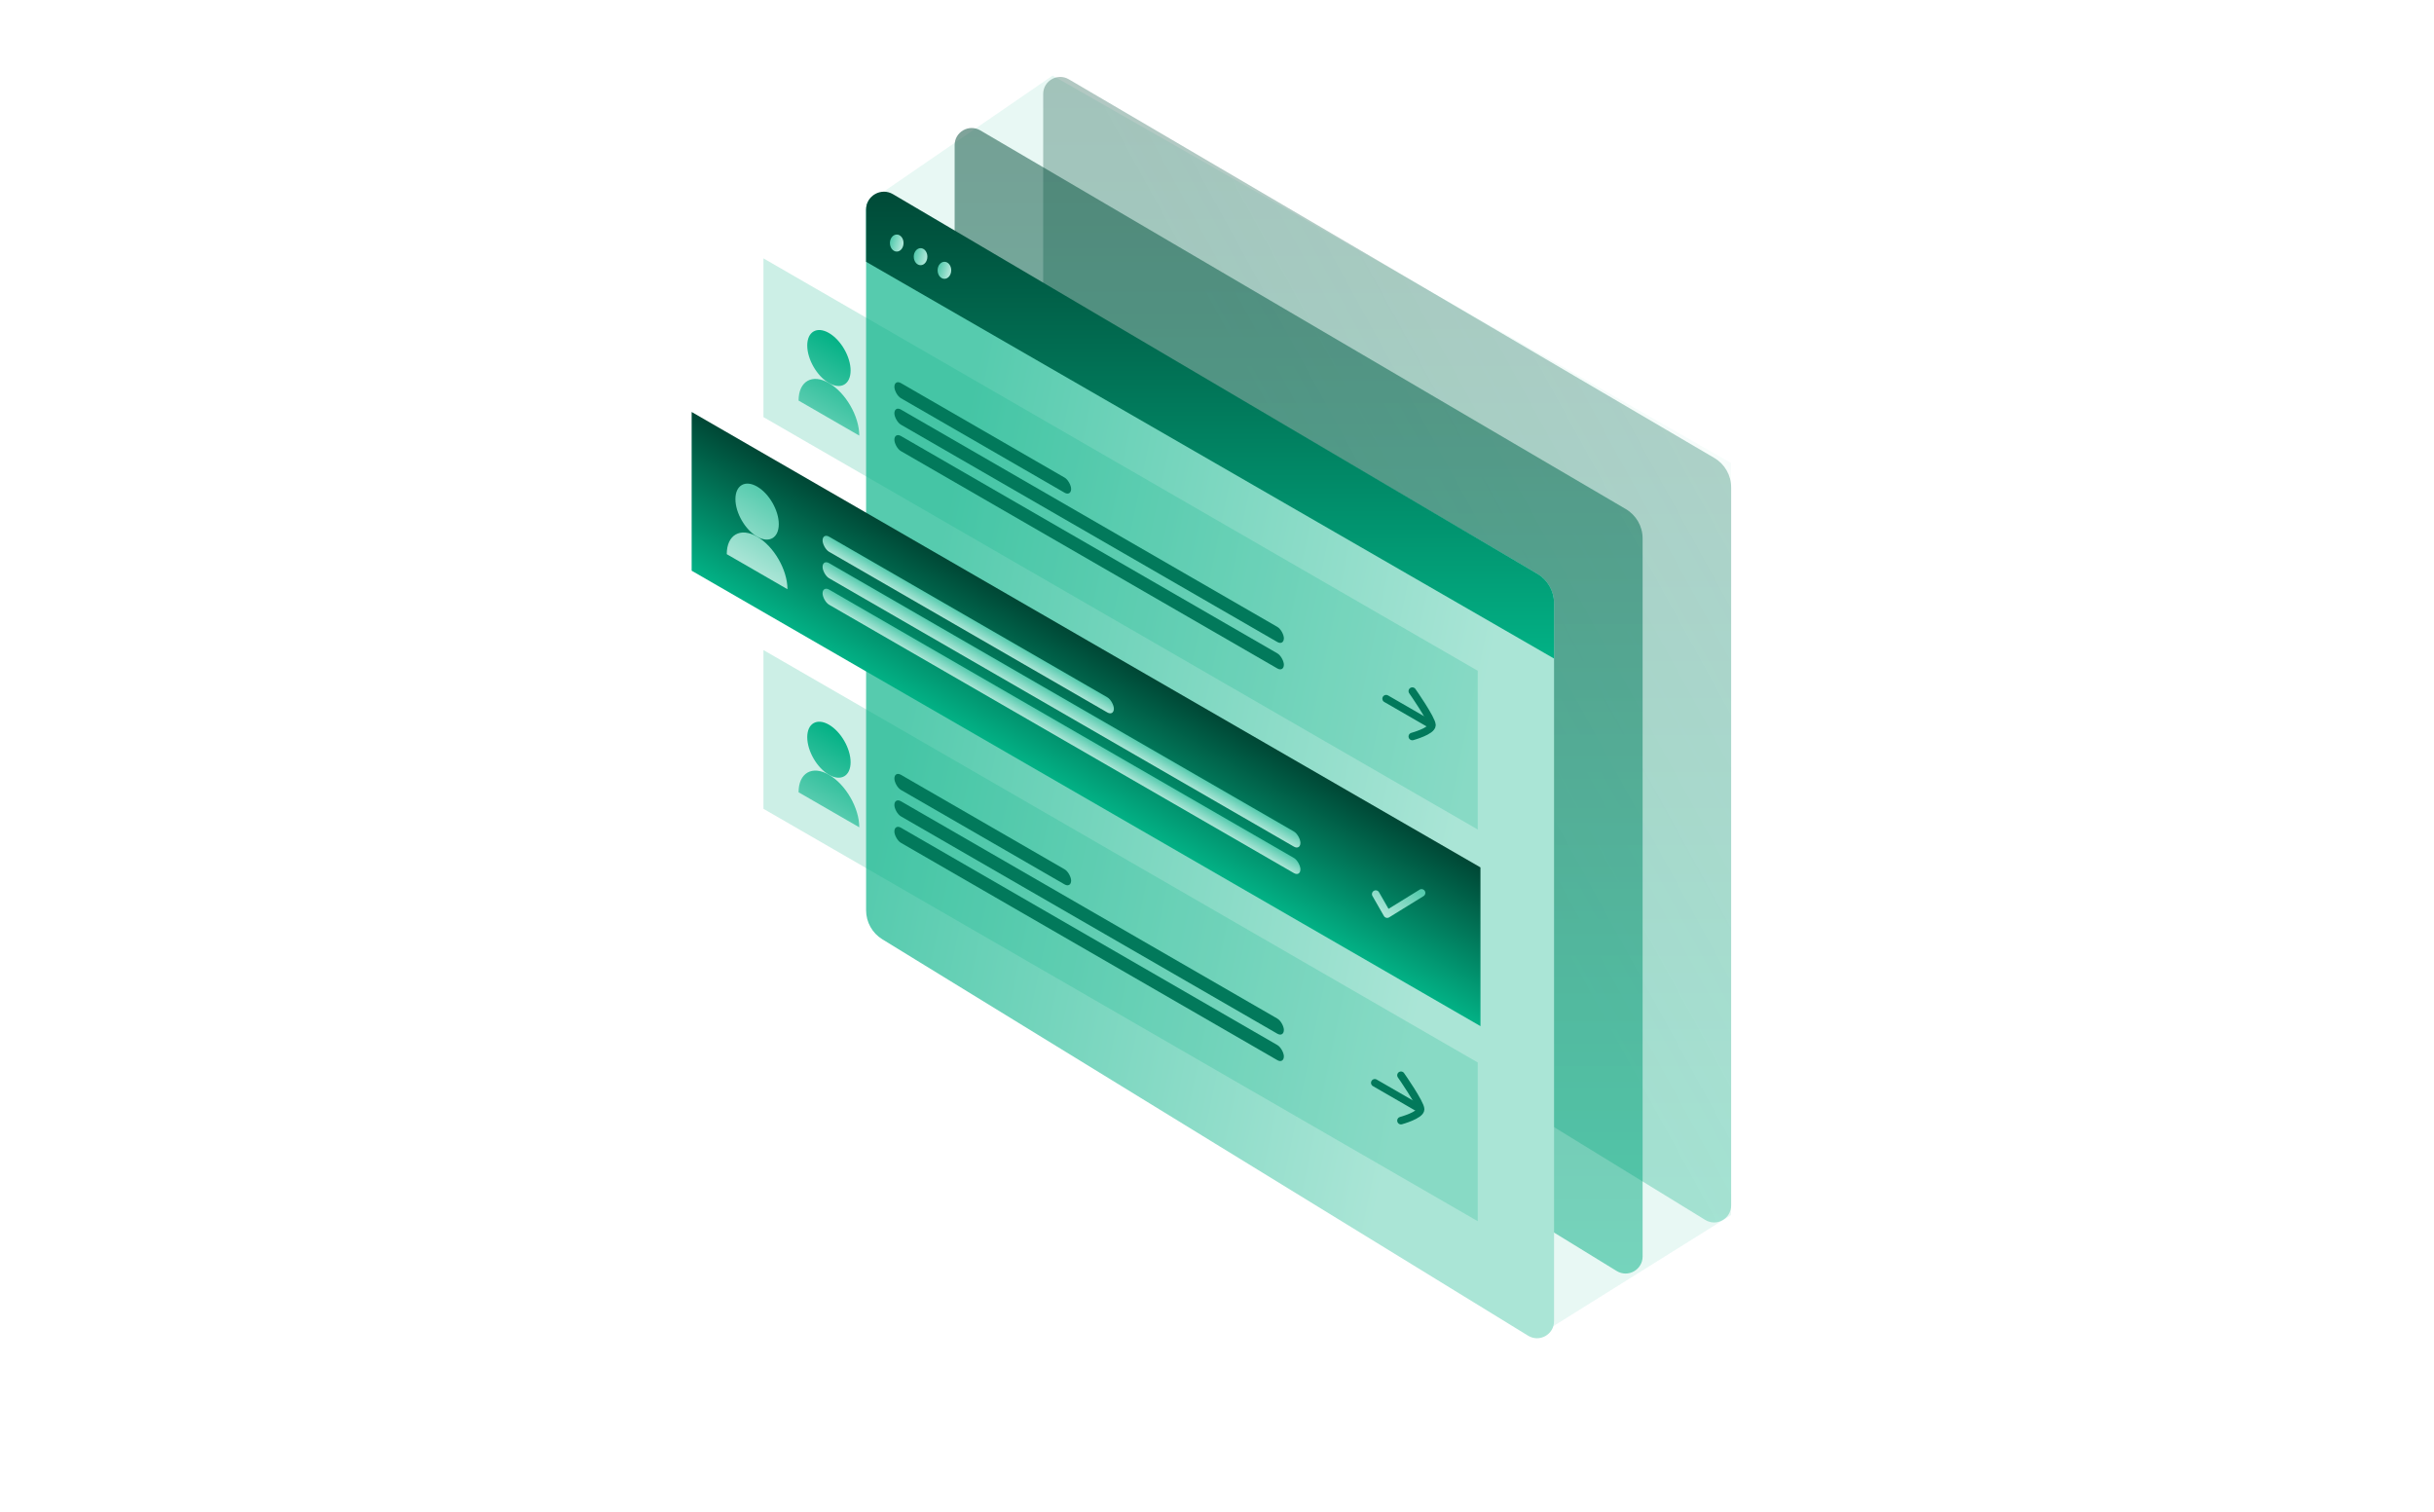 <svg width="644" height="400" viewBox="0 0 644 400" fill="none" xmlns="http://www.w3.org/2000/svg">
<path d="M458 321.5V122.5L278.5 20L229 54L406 354L458 321.5Z" fill="url(#paint0_linear_45_2227)" fill-opacity="0.3"/>
<path d="M276.013 210.203V24.867C276.013 21.384 279.794 19.218 282.798 20.98L453.586 121.171C456.344 122.788 458.038 125.746 458.038 128.943V318.931C458.038 322.453 454.177 324.613 451.175 322.771L280.31 217.883C277.64 216.244 276.013 213.336 276.013 210.203Z" fill="url(#paint1_linear_45_2227)" fill-opacity="0.3"/>
<path d="M252.584 223.72V38.383C252.584 34.901 256.365 32.735 259.369 34.497L430.157 134.687C432.915 136.305 434.609 139.263 434.609 142.46V332.447C434.609 335.97 430.748 338.13 427.746 336.287L256.881 231.399C254.211 229.76 252.584 226.853 252.584 223.72Z" fill="url(#paint2_linear_45_2227)" fill-opacity="0.5"/>
<path d="M229.154 240.841V55.504C229.154 52.022 232.936 49.856 235.94 51.618L406.728 151.808C409.486 153.426 411.179 156.384 411.179 159.581V349.568C411.179 353.091 407.319 355.251 404.317 353.408L233.451 248.521C230.781 246.882 229.154 243.974 229.154 240.841Z" fill="url(#paint3_linear_45_2227)"/>
<rect width="218.238" height="42" transform="matrix(0.866 0.5 0 1 202 68.363)" fill="#02B185" fill-opacity="0.2"/>
<path d="M225.056 98.039C225.056 94.381 222.488 89.933 219.32 88.104C216.153 86.275 213.584 87.757 213.584 91.415C213.584 95.073 216.153 99.521 219.32 101.35C222.488 103.179 225.056 101.697 225.056 98.039Z" fill="url(#paint4_linear_45_2227)"/>
<path d="M227.351 115.26C227.351 110.138 223.756 103.911 219.32 101.35C214.885 98.79 211.29 100.866 211.29 105.987" fill="url(#paint5_linear_45_2227)"/>
<rect width="54" height="4" rx="2" transform="matrix(0.866 0.5 0 1 236.641 100.363)" fill="#02795B"/>
<rect width="119" height="4" rx="2" transform="matrix(0.866 0.5 0 1 236.641 107.363)" fill="#02795B"/>
<rect width="119" height="4" rx="2" transform="matrix(0.866 0.5 0 1 236.641 114.363)" fill="#02795B"/>
<path d="M378.441 191.613L366.75 184.863" stroke="#02795B" stroke-width="2" stroke-linecap="round" stroke-linejoin="round"/>
<path d="M373.678 194.863C373.678 194.863 378.874 193.444 378.874 191.863C378.874 190.282 373.678 182.863 373.678 182.863" stroke="#02795B" stroke-width="2" stroke-linecap="round" stroke-linejoin="round"/>
<path d="M229.154 69.265V55.448C229.154 51.795 233.125 49.526 236.272 51.38L406.742 151.806C409.492 153.426 411.179 156.379 411.179 159.57V174.245L229.154 69.265Z" fill="url(#paint6_linear_45_2227)"/>
<ellipse cx="237.265" cy="64.308" rx="1.802" ry="2.253" fill="url(#paint7_linear_45_2227)"/>
<ellipse cx="243.572" cy="67.913" rx="1.802" ry="2.253" fill="url(#paint8_linear_45_2227)"/>
<ellipse cx="249.88" cy="71.517" rx="1.802" ry="2.253" fill="url(#paint9_linear_45_2227)"/>
<rect width="241" height="42" transform="matrix(0.866 0.5 0 1 183 109)" fill="url(#paint10_linear_45_2227)"/>
<path d="M206.056 138.675C206.056 135.017 203.488 130.569 200.32 128.74C197.153 126.911 194.584 128.394 194.584 132.052C194.584 135.71 197.153 140.158 200.32 141.987C203.488 143.816 206.056 142.333 206.056 138.675Z" fill="url(#paint11_linear_45_2227)"/>
<path d="M208.351 155.896C208.351 150.775 204.756 144.548 200.32 141.987C195.885 139.427 192.29 141.502 192.29 146.624" fill="url(#paint12_linear_45_2227)"/>
<path d="M363.999 236.565L367.03 241.861L376.122 236.248" stroke="url(#paint13_linear_45_2227)" stroke-width="2" stroke-linecap="round" stroke-linejoin="round"/>
<rect width="89" height="4" rx="2" transform="matrix(0.866 0.5 0 1 217.641 141)" fill="url(#paint14_linear_45_2227)"/>
<rect width="146" height="4" rx="2" transform="matrix(0.866 0.5 0 1 217.641 148)" fill="url(#paint15_linear_45_2227)"/>
<rect width="146" height="4" rx="2" transform="matrix(0.866 0.5 0 1 217.641 155)" fill="url(#paint16_linear_45_2227)"/>
<rect width="218.238" height="42" transform="matrix(0.866 0.5 0 1 202 172)" fill="#02B185" fill-opacity="0.2"/>
<path d="M225.056 201.675C225.056 198.017 222.488 193.569 219.32 191.74C216.153 189.911 213.584 191.394 213.584 195.052C213.584 198.71 216.153 203.158 219.32 204.987C222.488 206.816 225.056 205.333 225.056 201.675Z" fill="url(#paint17_linear_45_2227)"/>
<path d="M227.351 218.896C227.351 213.775 223.756 207.548 219.32 204.987C214.885 202.427 211.29 204.502 211.29 209.624" fill="url(#paint18_linear_45_2227)"/>
<rect width="54" height="4" rx="2" transform="matrix(0.866 0.5 0 1 236.641 204)" fill="#02795B"/>
<rect width="119" height="4" rx="2" transform="matrix(0.866 0.5 0 1 236.641 211)" fill="#02795B"/>
<rect width="119" height="4" rx="2" transform="matrix(0.866 0.5 0 1 236.641 218)" fill="#02795B"/>
<path d="M375.441 293.25L363.75 286.5" stroke="#02795B" stroke-width="2" stroke-linecap="round" stroke-linejoin="round"/>
<path d="M370.678 296.5C370.678 296.5 375.874 295.081 375.874 293.5C375.874 291.919 370.678 284.5 370.678 284.5" stroke="#02795B" stroke-width="2" stroke-linecap="round" stroke-linejoin="round"/>
<defs>
<linearGradient id="paint0_linear_45_2227" x1="502.5" y1="94" x2="366" y2="169" gradientUnits="userSpaceOnUse">
<stop stop-color="#02B185" stop-opacity="0"/>
<stop offset="1" stop-color="#02B185" stop-opacity="0.3"/>
</linearGradient>
<linearGradient id="paint1_linear_45_2227" x1="367.025" y1="17" x2="367.025" y2="326.983" gradientUnits="userSpaceOnUse">
<stop stop-color="#004735"/>
<stop offset="1" stop-color="#02B185"/>
</linearGradient>
<linearGradient id="paint2_linear_45_2227" x1="343.596" y1="30.517" x2="343.596" y2="340.5" gradientUnits="userSpaceOnUse">
<stop stop-color="#004735"/>
<stop offset="1" stop-color="#02B185"/>
</linearGradient>
<linearGradient id="paint3_linear_45_2227" x1="254.621" y1="115.167" x2="400.664" y2="145.57" gradientUnits="userSpaceOnUse">
<stop stop-color="#56CBAE"/>
<stop offset="1" stop-color="#AAE5D6"/>
</linearGradient>
<linearGradient id="paint4_linear_45_2227" x1="219.32" y1="88.104" x2="209.569" y2="104.993" gradientUnits="userSpaceOnUse">
<stop stop-color="#02B185"/>
<stop offset="1" stop-color="#56CBAE"/>
</linearGradient>
<linearGradient id="paint5_linear_45_2227" x1="219.32" y1="88.104" x2="209.569" y2="104.993" gradientUnits="userSpaceOnUse">
<stop stop-color="#02B185"/>
<stop offset="1" stop-color="#56CBAE"/>
</linearGradient>
<linearGradient id="paint6_linear_45_2227" x1="320.167" y1="47.188" x2="320.167" y2="174.245" gradientUnits="userSpaceOnUse">
<stop stop-color="#004735"/>
<stop offset="1" stop-color="#02B185"/>
</linearGradient>
<linearGradient id="paint7_linear_45_2227" x1="235.967" y1="63.037" x2="238.759" y2="63.829" gradientUnits="userSpaceOnUse">
<stop stop-color="#56CBAE"/>
<stop offset="1" stop-color="#AAE5D6"/>
</linearGradient>
<linearGradient id="paint8_linear_45_2227" x1="242.274" y1="66.642" x2="245.067" y2="67.434" gradientUnits="userSpaceOnUse">
<stop stop-color="#56CBAE"/>
<stop offset="1" stop-color="#AAE5D6"/>
</linearGradient>
<linearGradient id="paint9_linear_45_2227" x1="248.582" y1="70.246" x2="251.375" y2="71.038" gradientUnits="userSpaceOnUse">
<stop stop-color="#56CBAE"/>
<stop offset="1" stop-color="#AAE5D6"/>
</linearGradient>
<linearGradient id="paint10_linear_45_2227" x1="120.5" y1="0" x2="120.5" y2="42" gradientUnits="userSpaceOnUse">
<stop stop-color="#004735"/>
<stop offset="1" stop-color="#02B185"/>
</linearGradient>
<linearGradient id="paint11_linear_45_2227" x1="200.32" y1="128.74" x2="190.569" y2="145.63" gradientUnits="userSpaceOnUse">
<stop stop-color="#56CBAE"/>
<stop offset="1" stop-color="#AAE5D6"/>
</linearGradient>
<linearGradient id="paint12_linear_45_2227" x1="200.32" y1="128.74" x2="190.569" y2="145.63" gradientUnits="userSpaceOnUse">
<stop stop-color="#56CBAE"/>
<stop offset="1" stop-color="#AAE5D6"/>
</linearGradient>
<linearGradient id="paint13_linear_45_2227" x1="370.061" y1="232.657" x2="365.237" y2="240.799" gradientUnits="userSpaceOnUse">
<stop stop-color="#56CBAE"/>
<stop offset="1" stop-color="#AAE5D6"/>
</linearGradient>
<linearGradient id="paint14_linear_45_2227" x1="44.5" y1="0" x2="44.5" y2="4" gradientUnits="userSpaceOnUse">
<stop stop-color="#56CBAE"/>
<stop offset="1" stop-color="#AAE5D6"/>
</linearGradient>
<linearGradient id="paint15_linear_45_2227" x1="73" y1="0" x2="73" y2="4" gradientUnits="userSpaceOnUse">
<stop stop-color="#56CBAE"/>
<stop offset="1" stop-color="#AAE5D6"/>
</linearGradient>
<linearGradient id="paint16_linear_45_2227" x1="73" y1="0" x2="73" y2="4" gradientUnits="userSpaceOnUse">
<stop stop-color="#56CBAE"/>
<stop offset="1" stop-color="#AAE5D6"/>
</linearGradient>
<linearGradient id="paint17_linear_45_2227" x1="219.32" y1="191.74" x2="209.569" y2="208.63" gradientUnits="userSpaceOnUse">
<stop stop-color="#02B185"/>
<stop offset="1" stop-color="#56CBAE"/>
</linearGradient>
<linearGradient id="paint18_linear_45_2227" x1="219.32" y1="191.74" x2="209.569" y2="208.63" gradientUnits="userSpaceOnUse">
<stop stop-color="#02B185"/>
<stop offset="1" stop-color="#56CBAE"/>
</linearGradient>
</defs>
</svg>
